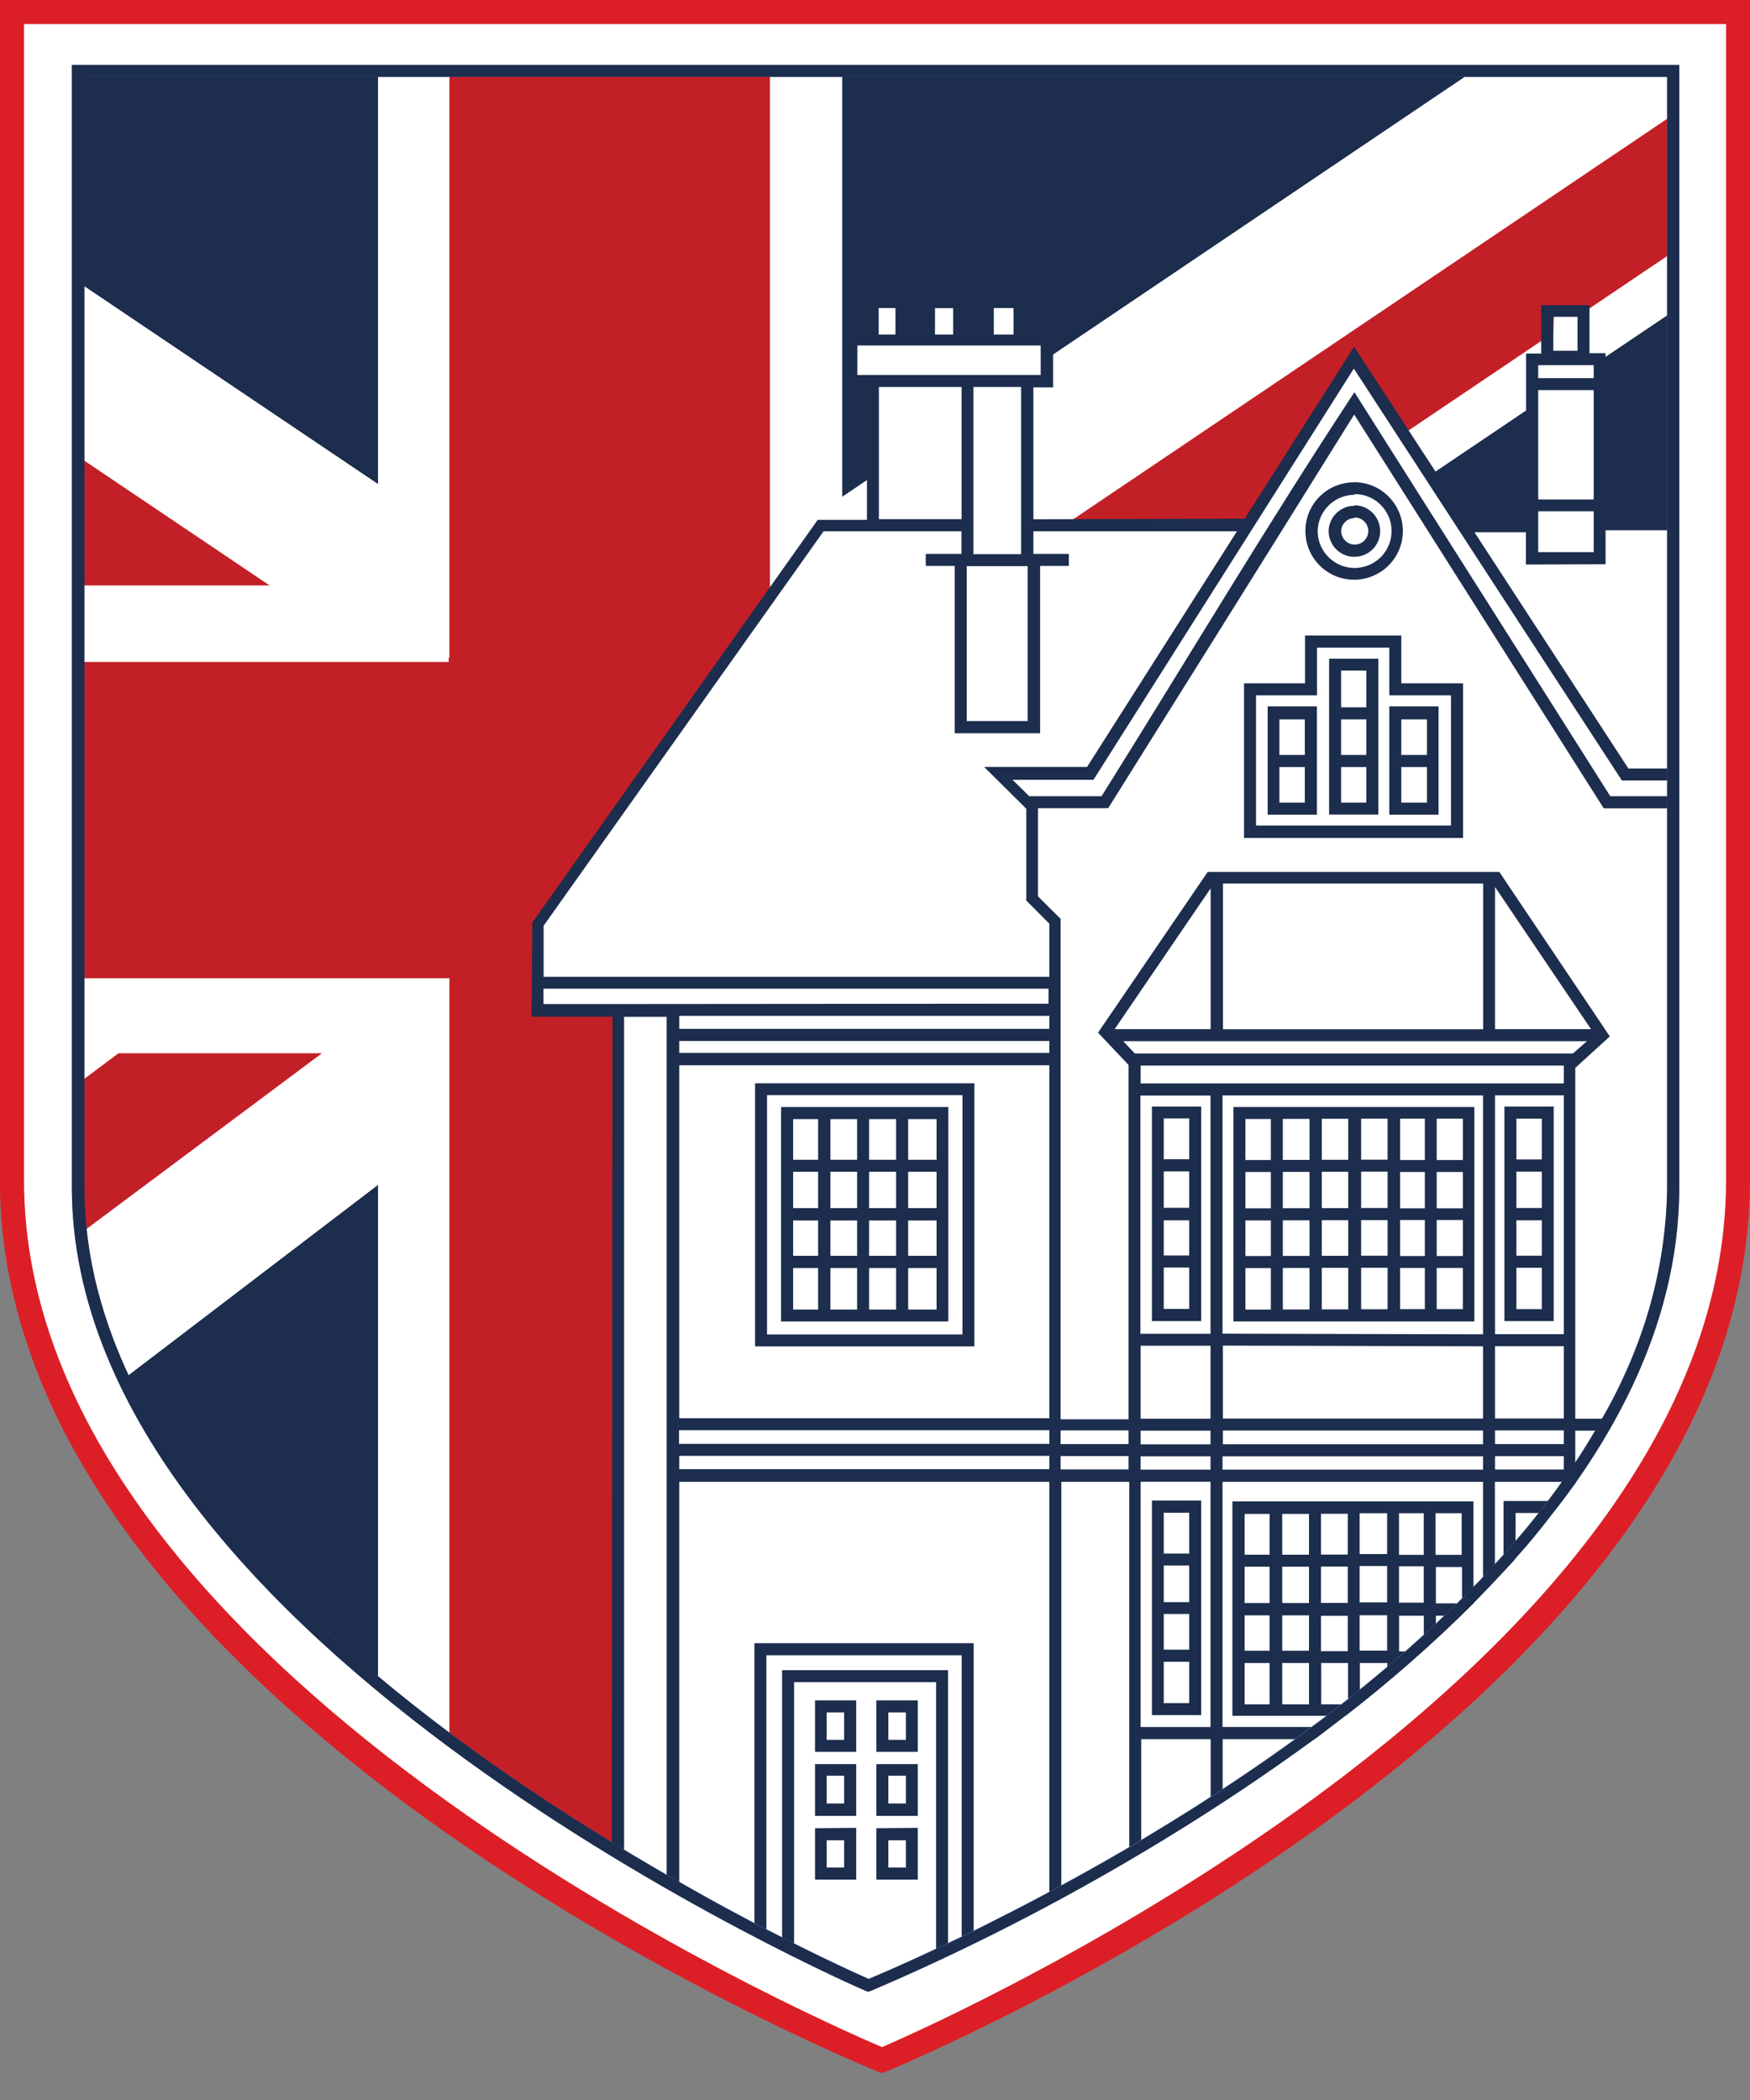 <?xml version="1.0" encoding="UTF-8"?> <svg xmlns="http://www.w3.org/2000/svg" width="45" height="54" viewBox="0 0 45 54" fill="none"><rect x="0" y="0" width="45" height="54" fill="#808080" stroke="none"/> <g clip-path="url(#clip0_404_1302)"> <path d="M44.692 30.349C44.692 43.846 22.676 52.977 22.676 52.977C22.676 52.977 0.305 43.846 0.305 30.349V0.308H44.692V30.349Z" fill="white"></path> <path d="M22.681 53.311L22.561 53.264C21.641 52.892 -0.003 43.898 -0.003 30.348V0H44.999V30.348C44.999 43.898 23.704 52.886 22.799 53.264L22.681 53.311V53.311ZM0.618 0.619V30.348C0.618 42.983 20.934 51.898 22.681 52.64C24.411 51.892 44.384 42.977 44.384 30.348V0.619H0.618Z" fill="#DC1F26"></path> <path d="M3.246 35.405C4.63 38.401 7.042 41.039 9.725 43.249V30.462L3.246 35.405Z" fill="#1C2D4D"></path> <path d="M43.118 15.039V7.939L32.588 15.039H43.118Z" fill="#1C2D4D"></path> <path d="M31.38 27.079L41.975 35.203C42.705 33.628 43.089 31.919 43.106 30.184V27.079H31.38V27.079Z" fill="#3B66A1"></path> <path d="M37.935 1.797H21.656V12.776L37.935 1.797Z" fill="#1C2D4D"></path> <path d="M9.725 1.797H2.026V7.267L9.725 12.453V1.797Z" fill="#1C2D4D"></path> <path d="M21.583 47.799H28.616C31.266 46.301 34.35 44.279 36.997 41.813L21.583 30.09V47.805V47.799Z" fill="#3B66A1"></path> <path d="M9.725 15.059V12.453L2.026 7.267V11.75L6.94 15.059H9.725Z" fill="white"></path> <path d="M28.959 27.079L41.36 36.469C41.591 36.053 41.802 35.634 41.993 35.203L31.381 27.079H28.959V27.079Z" fill="white"></path> <path d="M21.583 27.079V30.099L36.997 41.822C37.953 40.94 38.838 39.987 39.653 38.973L23.723 27.079H21.583V27.079Z" fill="white"></path> <path d="M23.723 27.079L39.665 38.972C40.296 38.181 40.864 37.342 41.366 36.466L28.965 27.076H23.721L23.723 27.079Z" fill="#8E2222"></path> <path d="M2.026 11.75V15.059H6.94L2.026 11.75Z" fill="#C22026"></path> <path d="M9.725 30.462V27.079H8.288L2.144 31.658C2.319 32.957 2.692 34.221 3.246 35.405L9.725 30.462V30.462Z" fill="white"></path> <path d="M32.588 15.039L43.118 7.938V6.42L30.333 15.039H32.588V15.039Z" fill="white"></path> <path d="M2.026 27.079V27.838L3.038 27.079H2.026V27.079Z" fill="white"></path> <path d="M21.656 15.039H25.098L43.118 2.893V1.797H37.935L21.659 12.778V15.042L21.656 15.039Z" fill="white"></path> <path d="M3.052 27.079L2.04 27.838V30.175C2.043 30.67 2.081 31.166 2.149 31.658L8.285 27.079H3.052Z" fill="#C22026"></path> <path d="M30.334 15.039L43.118 6.417V2.887L25.101 15.036L30.334 15.042V15.039Z" fill="#C22026"></path> <path d="M19.848 16.997V16.915H19.798V1.797H11.557V16.915H11.531V17.018H2.026V25.156H11.557V44.677C14.11 46.524 16.822 48.148 19.654 49.532V24.845L43.127 25.062V16.997H19.848V16.997Z" fill="#C22026"></path> <path d="M21.582 27.079H43.118V25.258H19.771V47.799H21.579V27.079H21.582Z" fill="white"></path> <path d="M11.534 16.915V1.797H9.725V15.059H2.026V17.018H11.534V16.915V16.915Z" fill="white"></path> <path d="M8.285 27.079H9.722V43.276C10.317 43.766 10.921 44.237 11.531 44.686V25.258H2.026V27.079H8.285V27.079Z" fill="white"></path> <path d="M43.118 16.997V15.039H21.656V1.797H19.847V16.997H43.115H43.118Z" fill="white"></path> <path d="M43.33 13.635H41.193V9.237H40.574V8.123H39.956L39.923 9.237H39.39V13.614H37.587L34.755 9.147L32.043 13.576L26.282 13.55V9.897H26.933V8.812H26.063V7.921H25.555V8.812H23.026V7.921H22.595V8.812H21.882V9.897H22.568V13.529H21.094L13.832 23.963L13.815 25.989L15.996 26.009L15.878 47.621L15.723 48.442C15.723 48.442 20.428 52.625 23.653 51.731C33.952 48.896 43.582 33.294 43.582 33.294L43.33 13.623L43.324 13.632L43.33 13.635Z" fill="white"></path> <path d="M24.509 7.924H24.043V8.707H24.509V7.924Z" fill="white"></path> <path d="M41.286 14.508V13.617H43.11V13.309H41.286V9.082H40.873V7.848H39.63V9.091H39.243V13.321H37.692L34.819 8.915L32.008 13.338L26.573 13.353V9.961H27.08V8.604H21.735V9.97H22.293V13.368H21.026L13.688 23.722L13.668 26.144H15.749L15.732 47.368V47.635H16.048V26.147H17.142V48.535H17.467V38.105H26.983V48.705H27.291V38.105H29.038V47.577H29.346V44.721H31.131V46.272H31.439V44.721H33.799L33.887 44.66V44.408H31.436V38.105H38.135V40.635H38.44V38.105H40.21V38.175H40.462C40.48 38.157 40.495 38.134 40.507 38.111V36.788H41.266V36.481H40.507V27.46L41.395 26.651L38.554 22.421H31.055L28.235 26.554L29.02 27.384V36.495H27.273V23.628L26.69 23.048V20.782H28.496C30.642 17.355 32.735 14.013 34.822 10.659L41.193 20.714L41.239 20.785H43.025V20.474H41.407C39.167 16.93 37.041 13.588 34.828 10.085C32.55 13.547 30.58 16.871 28.326 20.474H26.467L26.036 20.052H28.118C30.372 16.487 32.568 13.025 34.813 9.478C37.144 13.063 39.322 16.414 41.706 20.07H43.069V19.762H41.873L37.915 13.687H39.237V14.517L41.286 14.508V14.508ZM39.941 8.147H40.565V9.02H39.941V8.147ZM39.554 9.39H40.981V9.724H39.554V9.39ZM39.554 10.032H40.981V12.843H39.554V10.032ZM39.554 13.148H40.981V14.197H39.554V13.148ZM29.331 44.41V38.102H31.128V44.41H29.331ZM31.128 34.604V36.481H29.331V34.604H31.128ZM29.325 34.297V28.172H31.128V34.297H29.325ZM31.128 36.788V37.14H29.331V36.788H31.128ZM31.128 37.448V37.791H29.331V37.448H31.128V37.448ZM31.436 37.791V37.448H38.135V37.791H31.436V37.791ZM38.135 34.619V36.478H31.445V34.601L38.144 34.619H38.135ZM31.436 34.294V28.169H38.135V34.311L31.436 34.294ZM38.135 36.785V37.137H31.445V36.785H38.135ZM29.331 27.859V27.401H40.213V27.859H29.331ZM38.443 36.475V34.616H40.213V36.475H38.443ZM40.213 36.782V37.134H38.443V36.782H40.213ZM38.443 34.308V28.166H40.213V34.308H38.443ZM38.443 37.788V37.445H40.213V37.788H38.443ZM38.443 22.808L40.911 26.463H38.443V22.808ZM31.439 22.72H38.138V26.466H31.448V22.72H31.439V22.72ZM31.131 22.843V26.463H28.663L31.131 22.843ZM28.877 26.774H40.806L40.445 27.091H29.182L28.883 26.774H28.874H28.877ZM27.273 36.782H29.02V37.134H27.273V36.782ZM27.273 37.442H29.02V37.785H27.273V37.442ZM22.046 9.642V8.883H26.76V9.642H22.046ZM26.256 14.25H25.031V9.95H26.256V14.25ZM26.426 14.558V18.542H24.858V14.558H26.426ZM24.726 9.95V13.35H22.6V9.95H24.726ZM16.054 25.818H13.976V25.423H26.962V25.809L16.054 25.818V25.818ZM17.467 36.469V27.393H26.983V36.469H17.461H17.467ZM26.983 36.777V37.128H17.461V36.777H26.977H26.983ZM17.467 27.076V26.768H26.983V27.076H17.461H17.467ZM17.467 26.457V26.123H26.983V26.457H17.461H17.467ZM17.467 37.779V37.436H26.983V37.779H17.461H17.467ZM26.983 23.743V25.118H13.979V23.804L21.178 13.661H24.723V14.244H23.805V14.552H24.55V18.856H26.746V14.552H27.484V14.244H26.573V13.661H31.808L27.953 19.721H25.306L26.391 20.797V23.157L26.971 23.74H26.977L26.983 23.743Z" fill="#1C2D4D"></path> <path d="M20.111 50.057H20.419V43.255H24.071V50.186H24.379V42.948H20.111V50.057Z" fill="#1C2D4D"></path> <path d="M20.084 28.466V33.98H24.385V28.466H20.084ZM21.037 33.675H20.395V32.608H21.037V33.675ZM21.037 32.292H20.395V31.383H21.037V32.292ZM21.037 31.066H20.395V30.131H21.037V31.066ZM21.037 29.823H20.395V28.777H21.037V29.823ZM22.049 33.675H21.354V32.608H22.04V33.675H22.049ZM22.049 32.292H21.354V31.383H22.04V32.298L22.049 32.289V32.292ZM22.049 31.066H21.354V30.131H22.04V31.066H22.049ZM22.049 29.823H21.354V28.777H22.04V29.823H22.049ZM23.06 33.675H22.348V32.608H23.043V33.675H23.057H23.06ZM23.06 32.292H22.348V31.383H23.043V32.298L23.057 32.289L23.06 32.292ZM23.06 31.066H22.348V30.131H23.043V31.066H23.057H23.06ZM23.06 29.823H22.348V28.777H23.043V29.823H23.057H23.06ZM24.101 33.675H23.353V32.608H24.083V33.675H24.098H24.101ZM24.101 32.292H23.353V31.383H24.083V32.298L24.098 32.289L24.101 32.292ZM24.101 31.066H23.353V30.131H24.083V31.066H24.098H24.101ZM24.101 29.823H23.353V28.777H24.083V29.823H24.098H24.101Z" fill="#1C2D4D"></path> <path d="M19.416 27.856V34.622H25.054V27.856H19.416ZM24.749 34.315H19.724V28.161H24.749V34.315Z" fill="#1C2D4D"></path> <path d="M36.033 17.572V16.341H33.558V17.572H31.99V21.547H37.622V17.572H36.036H36.033ZM37.311 21.228H32.298V17.88H33.866V16.654H35.725V17.88H37.311V21.228V21.228Z" fill="#1C2D4D"></path> <path d="M19.399 49.65H19.707V42.564H24.729V49.799H25.036V42.253H19.399V49.65Z" fill="#1C2D4D"></path> <path d="M31.717 28.466V33.98H37.912V28.466H31.717ZM32.679 33.675H32.025V32.608H32.679V33.675ZM32.679 32.298H32.025V31.383H32.679V32.298ZM32.679 31.072H32.025V30.137H32.679V31.072ZM32.679 29.829H32.025V28.774H32.679V29.829ZM33.673 33.672H32.987V32.605H33.673V33.672ZM33.673 32.295H32.987V31.38H33.673V32.295ZM33.673 31.069H32.987V30.134H33.673V31.069ZM33.673 29.826H32.987V28.771H33.673V29.826ZM34.684 33.67H33.989V32.602H34.669V33.67H34.684V33.67ZM34.684 32.292H33.989V31.377H34.669V32.292H34.684V32.292ZM34.684 31.066H33.989V30.131H34.669V31.066H34.684V31.066ZM34.684 29.823H33.989V28.768H34.669V29.823H34.684V29.823ZM35.696 33.667H35.001V32.6H35.681V33.667H35.696V33.667ZM35.696 32.289H35.001V31.374H35.681V32.289H35.696V32.289ZM35.696 31.063H35.001V30.128H35.681V31.063H35.696V31.063ZM35.696 29.82H35.001V28.765H35.681V29.82H35.696V29.82ZM36.639 33.664H36.003V32.605H36.639V33.664ZM36.639 32.298H36.003V31.371H36.639V32.298ZM36.639 31.072H36.003V30.137H36.639V31.072ZM36.639 29.829H36.003V28.765H36.639V29.829ZM37.616 33.664H36.944V32.605H37.616V33.664ZM37.616 32.298H36.944V31.371H37.616V32.298ZM37.616 31.072H36.944V30.137H37.616V31.072ZM37.616 29.829H36.944V28.765H37.616V29.829Z" fill="#1C2D4D"></path> <path d="M29.621 28.454V33.971H30.887V28.454H29.621V28.454ZM30.579 33.658H29.925V32.594H30.579V33.658ZM30.579 32.283H29.925V31.38H30.579V32.283ZM30.579 31.058H29.925V30.122H30.579V31.058ZM30.579 29.809H29.925V28.759H30.579V29.809Z" fill="#1C2D4D"></path> <path d="M38.685 28.454V33.971H39.952V28.454H38.685ZM39.647 33.664H38.993V32.6H39.647V33.664ZM39.647 32.289H38.993V31.38H39.647V32.289ZM39.647 31.063H38.993V30.128H39.647V31.063ZM39.647 29.814H38.993V28.765H39.647V29.814Z" fill="#1C2D4D"></path> <path d="M32.597 18.164V20.949H33.864V18.164H32.597V18.164ZM33.559 20.639H32.899V19.724H33.553V20.639H33.562H33.559ZM33.559 19.413H32.899V18.498H33.553V19.413H33.562H33.559Z" fill="#1C2D4D"></path> <path d="M22.535 43.725V45.047H23.6V43.725H22.535ZM23.295 44.739H22.843V44.035H23.295V44.742V44.739Z" fill="#1C2D4D"></path> <path d="M22.535 45.363V46.694H23.6V45.363H22.535ZM23.295 46.375H22.843V45.662H23.295V46.375Z" fill="#1C2D4D"></path> <path d="M22.535 47.011V48.333H23.6V47.002L22.535 47.011ZM23.295 48.022H22.843V47.321H23.295V48.022Z" fill="#1C2D4D"></path> <path d="M20.958 43.725V45.047H22.017V43.725H20.958ZM21.718 44.739H21.257V44.035H21.706V44.742H21.718V44.739Z" fill="#1C2D4D"></path> <path d="M20.958 45.363V46.694H22.017V45.363H20.958ZM21.718 46.375H21.257V45.662H21.706V46.375H21.718V46.375Z" fill="#1C2D4D"></path> <path d="M20.958 47.011V48.333H22.017V47.002L20.958 47.011ZM21.718 48.022H21.257V47.321H21.706V48.034L21.718 48.022V48.022Z" fill="#1C2D4D"></path> <path d="M29.621 38.585V44.103H30.887V38.585H29.621V38.585ZM30.579 43.795H29.925V42.731H30.579V43.795ZM30.579 42.42H29.925V41.502H30.579V42.417V42.42ZM30.579 41.197H29.925V40.257H30.579V41.197ZM30.579 39.949H29.925V38.899H30.579V39.949Z" fill="#1C2D4D"></path> <path d="M34.177 16.939V20.946H35.443V16.939H34.177V16.939ZM35.135 20.639H34.485V19.724H35.135V20.639ZM35.135 19.413H34.485V18.498H35.135V19.413ZM35.135 18.188H34.485V17.244H35.135V18.188Z" fill="#1C2D4D"></path> <path d="M35.725 18.164V20.949H36.992V18.164H35.725V18.164ZM36.687 20.639H36.033V19.724H36.693V20.639H36.684H36.687ZM36.687 19.413H36.033V18.498H36.693V19.413H36.684H36.687Z" fill="#1C2D4D"></path> <path d="M31.69 38.606V44.121H34.599C35.754 43.227 36.853 42.262 37.888 41.23V38.606H31.69V38.606ZM36.914 38.911H37.586V39.981H36.914V38.911V38.911ZM35.974 38.911H36.61V39.981H35.974V38.911ZM35.974 40.277H36.61V41.212H35.974V40.277ZM34.962 38.911H35.669V39.961H34.962V38.911ZM34.962 40.269H35.669V41.204H34.962V40.269ZM34.962 41.535H35.669V42.444H34.962V41.535ZM33.968 38.926H34.657V39.975H33.968V38.926ZM33.968 40.283H34.657V41.218H33.968V40.283ZM33.968 41.55H34.657V42.458H33.968V41.55ZM32.655 43.827H32.004V42.763H32.646V43.827H32.655ZM32.655 42.447H32.004V41.538H32.646V42.447H32.655ZM32.655 41.221H32.004V40.286H32.646V41.221H32.655ZM32.655 39.978H32.004V38.929H32.646V39.978H32.655ZM33.666 43.827H32.971V42.763H33.66V43.827H33.669H33.666ZM33.666 42.447H32.971V41.538H33.66V42.447H33.669H33.666ZM33.666 41.221H32.971V40.286H33.66V41.221H33.669H33.666ZM33.666 39.978H32.971V38.929H33.66V39.978H33.669H33.666ZM34.61 43.827H33.974V42.763H34.663V43.775H34.672C34.651 43.795 34.628 43.813 34.602 43.827H34.61ZM35.675 42.948C35.375 43.2 35.147 43.388 34.968 43.537V42.763H35.675V42.948ZM36.618 42.127C36.501 42.233 36.366 42.347 36.228 42.482V42.464H35.976V41.547H36.613V42.13H36.621L36.618 42.127ZM36.923 41.855V41.547H37.261L36.923 41.855ZM37.595 41.204L37.568 41.23H36.923V40.295H37.595V41.204Z" fill="#1C2D4D"></path> <path d="M39.928 38.597V38.905H38.972V40.066C38.946 40.101 38.92 40.13 38.893 40.166H38.662V38.597H39.928V38.597Z" fill="#1C2D4D"></path> <path d="M22.333 51.221L22.271 51.195C22.069 51.107 1.85 42.309 1.85 30.527V1.669H43.176V30.518C43.176 42.711 22.596 51.101 22.388 51.186L22.33 51.213V51.221H22.333ZM2.157 1.976V30.527C2.157 41.796 21.137 50.354 22.336 50.884C23.564 50.377 42.868 42.189 42.868 30.527V1.976H2.157Z" fill="#4A639F"></path> <path d="M1.847 1.671V30.52C1.847 42.308 22.069 51.121 22.268 51.197L22.33 51.215L22.391 51.197C26.425 49.47 30.251 47.298 33.801 44.721L33.889 44.66C34.127 44.484 34.358 44.299 34.596 44.12C35.751 43.226 36.85 42.261 37.885 41.23C38.228 40.878 38.562 40.526 38.896 40.165C38.923 40.13 38.949 40.101 38.975 40.066C39.312 39.696 39.629 39.306 39.928 38.905C40.13 38.667 40.306 38.418 40.485 38.175C40.503 38.157 40.517 38.134 40.529 38.11C42.142 35.812 43.182 33.264 43.182 30.517V1.671H1.847ZM42.871 30.52C42.839 32.617 42.262 34.669 41.197 36.474C41.145 36.58 41.08 36.677 41.022 36.782C40.863 37.049 40.705 37.31 40.529 37.574C40.415 37.75 40.292 37.917 40.169 38.096C40.045 38.274 39.931 38.43 39.799 38.603C39.729 38.711 39.65 38.814 39.562 38.911C39.377 39.163 39.184 39.386 38.978 39.623C38.876 39.737 38.776 39.86 38.67 39.975C38.565 40.089 38.533 40.133 38.451 40.212C38.368 40.291 38.248 40.432 38.146 40.549C38.043 40.667 37.987 40.717 37.894 40.801C37.8 40.886 37.691 41.016 37.586 41.121C37.548 41.147 37.515 41.18 37.489 41.218C37.375 41.323 37.269 41.432 37.155 41.534C37.041 41.637 36.996 41.687 36.914 41.766L36.609 42.047C36.457 42.182 36.308 42.32 36.158 42.455C36.009 42.59 35.824 42.736 35.666 42.877C35.428 43.071 35.197 43.264 34.959 43.46C34.856 43.54 34.757 43.619 34.654 43.713C34.601 43.748 34.554 43.792 34.505 43.827C34.37 43.932 34.238 44.029 34.106 44.135C33.974 44.24 33.839 44.328 33.719 44.425L33.303 44.733C32.684 45.184 32.06 45.606 31.444 46.011C31.341 46.081 31.242 46.143 31.136 46.213C30.529 46.609 29.923 46.972 29.333 47.333C29.228 47.395 29.131 47.456 29.026 47.518C28.416 47.87 27.835 48.195 27.278 48.497C27.176 48.559 27.067 48.611 26.971 48.664C26.267 49.042 25.613 49.368 25.041 49.658C24.936 49.705 24.828 49.758 24.734 49.81C24.613 49.86 24.496 49.916 24.382 49.977C24.276 50.021 24.171 50.074 24.074 50.115C23.148 50.549 22.532 50.81 22.338 50.892C22.136 50.804 21.442 50.493 20.424 49.983C20.328 49.931 20.222 49.878 20.119 49.825C20.017 49.772 19.867 49.693 19.712 49.623L19.407 49.464C18.815 49.157 18.164 48.793 17.457 48.388C17.361 48.336 17.255 48.283 17.15 48.221C16.798 48.007 16.428 47.799 16.05 47.568C15.945 47.506 15.836 47.444 15.734 47.374C9.838 43.771 2.172 37.7 2.172 30.538V1.975H42.871V30.52Z" fill="#1C2D4D"></path> <path fill-rule="evenodd" clip-rule="evenodd" d="M34.833 12.4C35.525 12.406 36.079 12.975 36.073 13.667C36.068 14.359 35.499 14.913 34.807 14.907C34.118 14.901 33.567 14.341 33.567 13.652C33.567 12.96 34.13 12.4 34.822 12.403C34.825 12.403 34.828 12.403 34.83 12.403L34.833 12.4ZM34.833 12.705C35.358 12.705 35.783 13.13 35.783 13.655C35.783 14.18 35.358 14.605 34.833 14.605C34.315 14.605 33.892 14.189 33.883 13.67C33.883 13.148 34.309 12.723 34.833 12.723V12.708V12.705ZM34.833 12.993C35.2 12.996 35.493 13.297 35.49 13.664C35.487 14.03 35.185 14.324 34.819 14.318C34.461 14.315 34.171 14.025 34.165 13.667C34.165 13.303 34.461 13.007 34.825 13.007L34.833 12.993V12.993ZM34.833 13.306C35.027 13.306 35.182 13.462 35.185 13.652C35.185 13.846 35.03 14.001 34.839 14.004C34.652 14.004 34.496 13.857 34.487 13.667C34.487 13.476 34.643 13.321 34.833 13.321V13.306V13.306Z" fill="#1C2D4D"></path> </g> <defs> <clipPath id="clip0_404_1302"> <rect width="45" height="53.311" fill="white"></rect> </clipPath> </defs> </svg> 